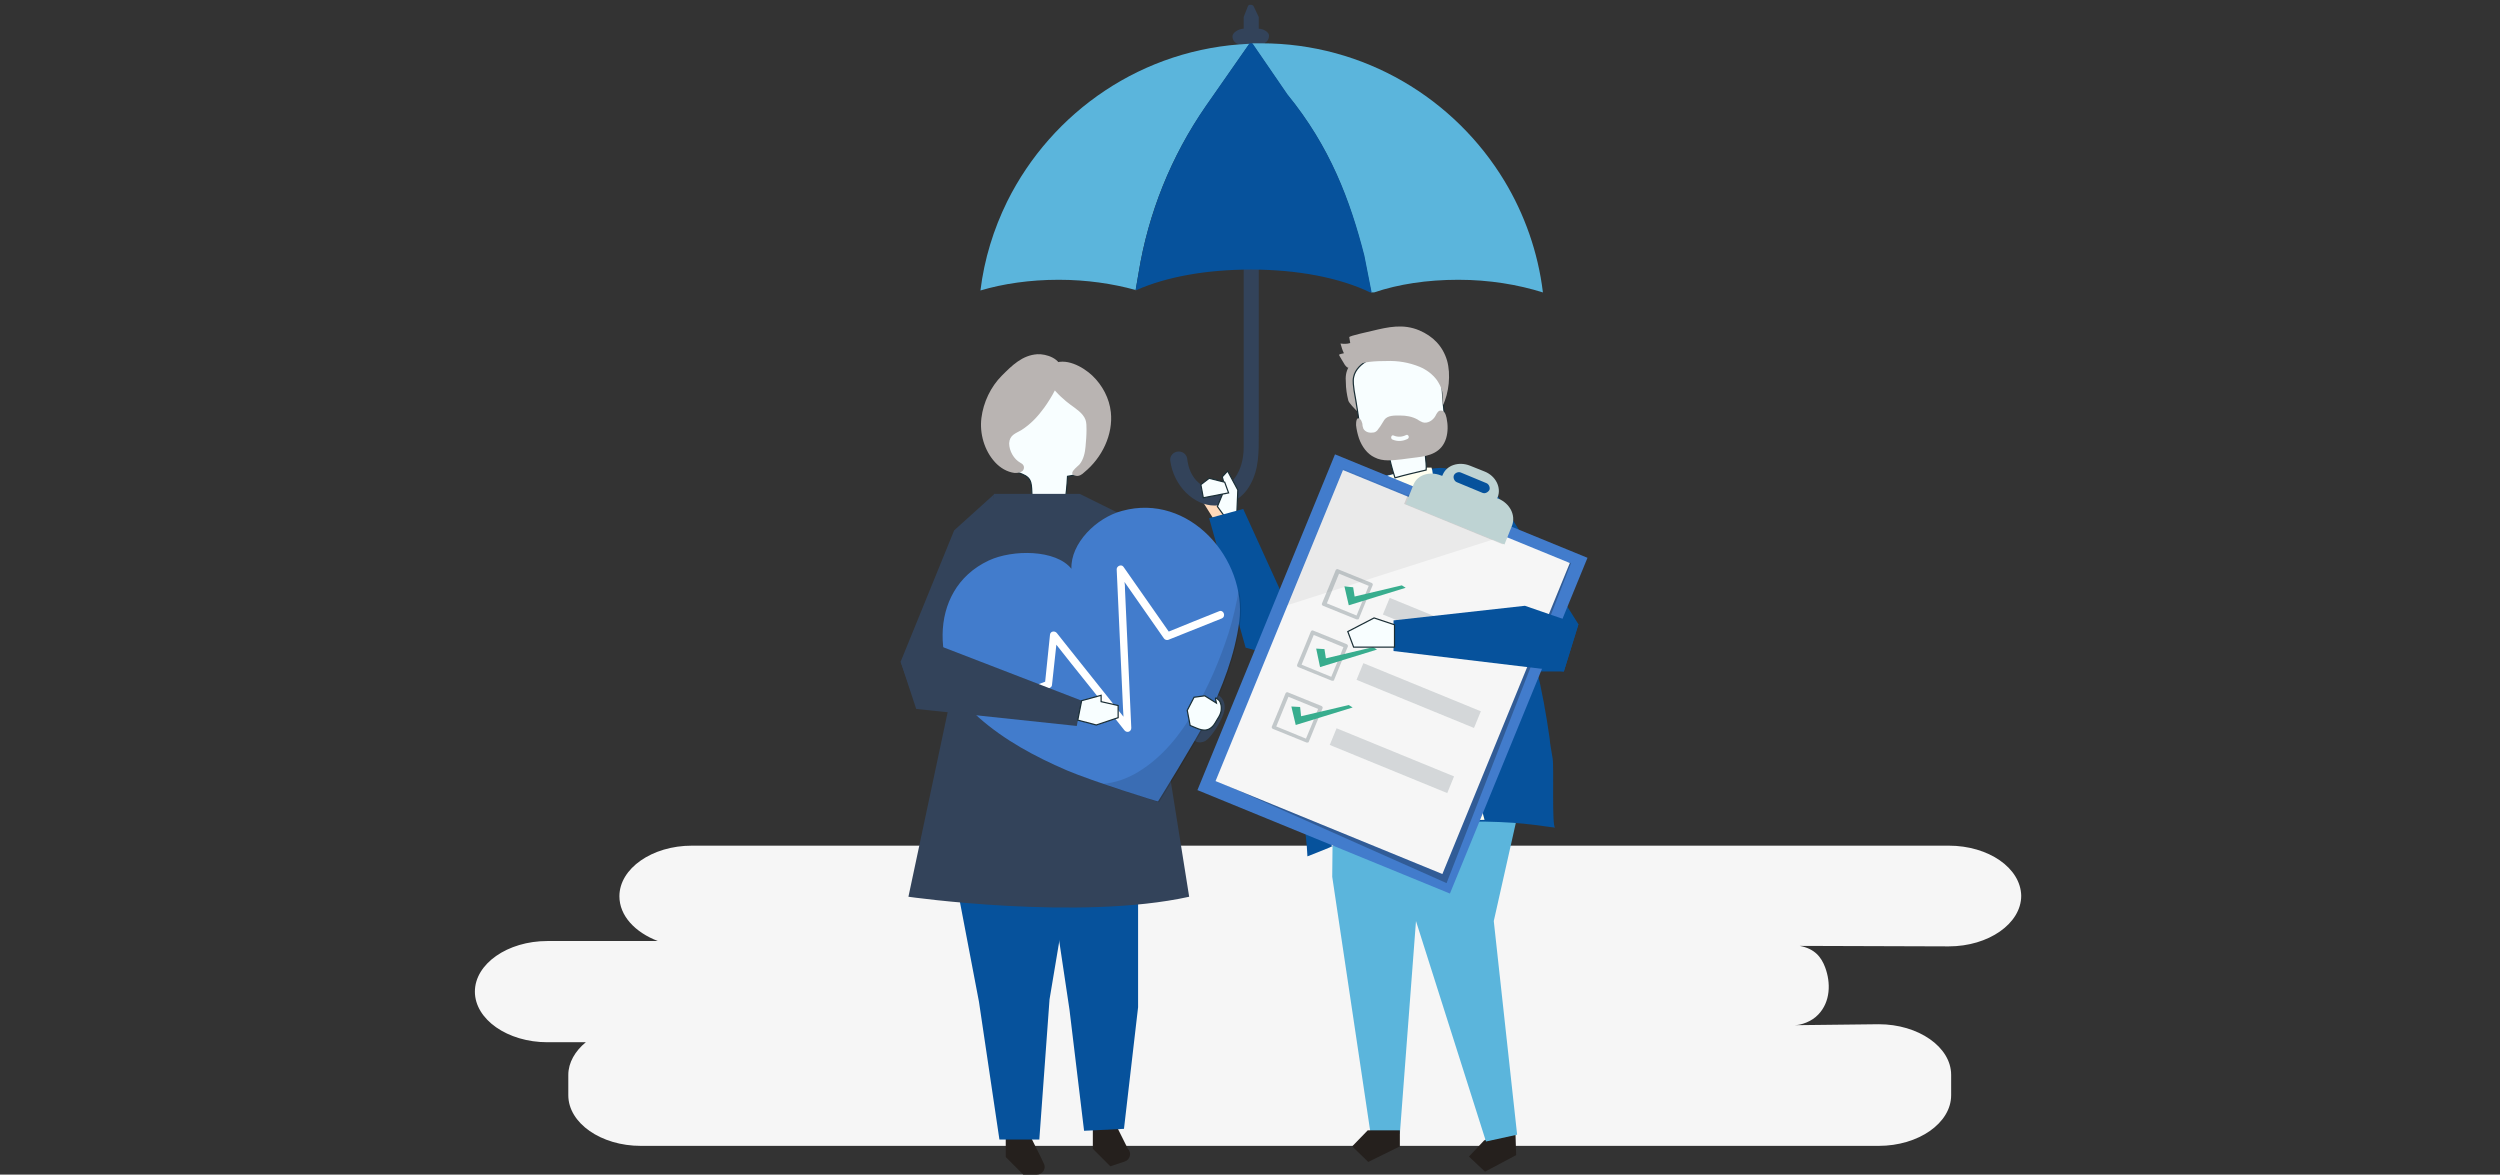 <svg xmlns="http://www.w3.org/2000/svg" xmlns:xlink="http://www.w3.org/1999/xlink" id="Camada_1" x="0px" y="0px" viewBox="0 0 513.8 241.4" style="enable-background:new 0 0 513.8 241.4;" xml:space="preserve"><rect x="0" y="0" width="513.8" height="241.4" fill="#333333" stroke="none"/><style type="text/css">	.st0{fill:#F6F6F6;}	.st1{fill:#FFD9BA;}	.st2{fill:#33435A;}	.st3{opacity:0.26;}	.st4{fill:none;}	.st5{fill:#5BB5DC;}	.st6{fill:#06529C;}	.st7{fill:#FFFFFF;}	.st8{fill:#F8FEFF;stroke:#1A2E35;stroke-width:0.25;stroke-miterlimit:10;}	.st9{fill:#25201D;}	.st10{fill:#FFFFF0;}	.st11{fill:#B9B4B2;}	.st12{fill:#427CCC;}	.st13{opacity:5.000000e-02;}	.st14{opacity:0.12;}	.st15{fill:#BED3D3;}	.st16{opacity:0.47;}	.st17{fill:#899499;}	.st18{fill:#38AD8E;}	.st19{opacity:0.32;}</style><path class="st0" d="M400.5,173.8H142.2c-8.2,0-14.9,4.7-14.9,10.4l0,0c0,4,3.2,7.4,7.9,9.2h-22.7c-8.2,0-14.9,4.7-14.9,10.4l0,0 c0,5.7,6.7,10.4,14.9,10.4h7.9c-2.2,1.8-3.6,4.2-3.6,6.7v4.2c0,5.7,6.7,10.4,14.9,10.4h254.4c8.2,0,14.9-4.7,14.9-10.4v-4.2 c0-5.7-6.7-10.4-14.9-10.4l-17.3,0.2c1.3,0,3.5-0.7,4.9-2.2c2.5-2.6,2.6-6.5,1.4-9.7c-0.8-2.1-2.1-3.8-5.2-4.4l30.6,0.1 c8.2,0,14.9-4.7,14.9-10.4l0,0C415.3,178.4,408.7,173.8,400.5,173.8z"></path><g>	<polygon class="st1" points="247,102.8 249.5,106.8 250.8,106.8 252.9,105.3 251.2,101.3 247.3,101.4  "></polygon></g><g>	<g>		<path class="st2" d="M258.7,5.9c0-0.8,0-1.6,0-2.4l-1.1-2.3c-0.3-0.3-0.9-0.3-1.1,0l-0.9,2.3v2.4c-0.9,0-2.3,0.7-2.3,1.6   c0,0.9,0.7,1.6,1.6,1.6h0.7v82.9c0,4.7-2.5,8.6-6,8.5c-2.8-0.1-5.2-2.4-5.6-6.2c-0.1-0.8-0.8-1.5-1.7-1.5h-0.1   c-1,0-1.8,0.9-1.7,1.8c0.7,5.4,5,9.3,9.1,9.3c3.2,0,5.8-1.5,7.3-4.2c1.9-3.3,1.8-6.9,1.8-10.6c0-3.4,0-6.9,0-10.3   c0-4.8,0-9.6,0-14.4c0-5.5,0-10.9,0-16.4c0-5.5,0-10.9,0-16.4c0-4.8,0-9.5,0-14.3c0-2.8,0-5.6,0-8.3h0.5c0.9,0,1.6-0.7,1.6-1.6   C260.9,6.6,259.6,5.9,258.7,5.9z"></path>	</g>	<g class="st3">		<polygon class="st2" points="258.7,52.4 255.5,49 255.5,43.5 258.7,43.5   "></polygon>	</g></g><g>	<path class="st4" d="M281.5,60.1c0.1,0.1,0.3,0.1,0.4,0.2c0.2-0.1,0.4-0.1,0.5-0.2h-0.6H281.5z"></path></g><g>	<path class="st5" d="M233.4,59.6l0.6-3.5c2-12.3,6.7-24,13.8-34.2l9-12.9c-21.9,0.9-40.6,13.9-49.8,32.4  c-2.8,5.7-4.7,11.8-5.5,18.3c4.7-1.4,10.2-2.2,16.1-2.2C223.3,57.5,228.7,58.3,233.4,59.6z"></path></g><g>	<path class="st5" d="M280.3,52.5l1.5,7.6h0.6c5-1.7,10.9-2.6,17.3-2.6c6.4,0,12.3,1,17.4,2.6c-1-8.3-3.8-16.1-7.9-22.9  c-10.2-16.9-28.8-28.3-50-28.3c-0.6,0-1.2,0-1.9,0l7.2,10.5C273.4,30.2,277.4,41.2,280.3,52.5z"></path></g><g>	<path class="st6" d="M234,56.1l-0.6,3.5c0.1,0,0.1,0,0.2,0c6.1-2.7,14.3-4.2,23.5-4.2c9.6,0,18.3,1.7,24.5,4.7h0.3l-1.5-7.6  c-2.9-11.3-7-22.3-15.8-33.1l-7.2-10.5c-0.2,0-0.4,0-0.6,0l-9,12.9C240.7,32.1,236,43.8,234,56.1z"></path></g><g>	<path class="st7" d="M233.4,59.6l0,0.1c0.1,0,0.1-0.1,0.2-0.1C233.5,59.7,233.4,59.7,233.4,59.6z"></path></g><g>	<polygon class="st8" points="254.2,105.4 254.4,100.7 252.3,96.8 251.2,98 251.8,100.2 250.2,104.1 252.3,107  "></polygon></g><g>	<polygon class="st8" points="252.5,101.3 251.7,99.1 248.5,98.3 246.8,99.6 247.3,102.3  "></polygon></g><g>	<polygon class="st6" points="296.8,96.3 305.2,97.8 324.4,128.3 321.4,138 311.1,138  "></polygon></g><g>	<polygon class="st9" points="311.5,234.2 311.6,237.4 305.2,240.8 301.9,237.7 305,234.4 311.4,231  "></polygon></g><g>	<polygon class="st5" points="302.1,154.5 314.3,156.8 307,189.3 311.8,233.2 305.4,234.6 288.6,181.7 288.6,165.9 289.8,156.6  "></polygon></g><g>	<polygon class="st5" points="274.2,139.1 273.8,180.2 281.7,233.1 287.7,233 291.4,184.2 299.6,135.4  "></polygon></g><g>	<polygon class="st9" points="287.7,232.3 287.7,235.6 281.2,238.8 277.9,235.6 281.1,232.3  "></polygon></g><g>	<path class="st6" d="M319.1,155.9c0.3,1.8-0.2,13.9,0.5,14.2c-2.9-0.4-5.7-0.8-8.6-1c-7.6-0.5-15.3-0.3-22.8,0.8  c-3.4,0.5-7,0.9-10.3,2.2c-1.6,0.6-3.1,1.4-4.7,2.1c-0.4,0.2-4.5,1.8-4.5,1.8c-0.2-5.3-1.4-10.4-2-15.7c-0.6-5.3-0.9-10.7-1-16.1  c0-8.4,2.8-15.9,4.7-24.1c0.9-4,1.7-8.2,3.2-12.1c1.1-3.1,3.3-7.6,6.3-9.2c1-0.6,2.2-0.7,3.4-0.9c3.5-0.5,7-1,10.5-1.5  c1.3-0.2,2.6-0.4,3.8,0c1.8,0.6,3,2.3,4.1,3.9c4.8,7.2,8.2,15.2,10.5,23.5c1.2,4.4,2.4,8.7,3.5,13.2c1.2,4.9,2.1,9.9,2.8,14.9  C318.5,152.5,318.8,154,319.1,155.9z"></path></g><g>	<polygon class="st6" points="279.9,98.8 276.5,100.8 263.2,121.5 255.5,104.6 248.5,106.5 256,133.1 265,135.6 271.2,128.3  "></polygon></g><g>	<path class="st10" d="M290.7,118.7c0.1,2.3,0.7,4.5,1.2,6.7c3.3,13.5,9.8,29.6,13.2,43.1c-9,0-19.9,1.8-31.4,5.4  c-0.3-5.2-0.6-15.3-0.8-20.5c-0.2-3.3-0.3-6.6-0.1-9.9c0.4-5.3,1.8-10.4,3.2-15.5c2.6-9.4,5.1-18.8,7.7-28.2c0.1-0.5,0.3-1,0.6-1.4  c0.4-0.5,0.9-0.7,1.5-0.8c2.6-0.8,5.6-1.6,8.4-1.5c1,2.7-0.9,7.9-1.5,10.6C291.6,110.6,290.5,114.5,290.7,118.7z"></path></g><g>	<path class="st11" d="M280.2,76.9c-0.7,1.8-0.9,3.7-0.7,5.6c0.1,0.5,0.1,1.1-0.3,1.4c-0.4,0.4,0.1,1-0.3,0.6  c-0.4-0.4-1.7-1.7-1.8-2.2c-0.3-1.2-0.5-2.5-0.5-3.7c-0.1-1.1,0-2.2,0.6-3.2c0.3-0.5,0.9-1,1.4-1.4c0.7-0.6,1.5-1.2,2.4-1.5  c1.5-0.5,2.6-0.1,1.4,1.2C281.4,74.7,280.7,75.7,280.2,76.9z"></path></g><g>	<g>		<path class="st8" d="M293.1,96.6c-2.1,0.5-4.3,1-6.4,1.6c-0.6-1.8-1.1-3.7-1.4-5.6c-1.9,0-4.2-0.3-5.2-2.2   c-0.3-0.6-0.4-1.3-0.5-1.9c-0.4-2.7-0.8-5.5-1.3-8.2c-0.1-0.9-0.3-1.9-0.1-2.8c0.3-1.6,1.7-2.8,3-3.5c3.4-2,7.6-2.6,11.3-1   c1,0.4,1.9,1,2.6,1.9c1,1.4,1.2,3.3,1.3,5c0.1,1.6,0.2,3.2,0.4,4.9c0.1,1.9,0.2,4-1.1,5.2c-0.7,0.6-1.7,0.9-2.2,1.6   C292.4,92.8,293.3,94.8,293.1,96.6z"></path>	</g></g><g>	<path class="st11" d="M279.3,90.1c0.6,1.7,1.7,3.2,3.2,3.9c1.7,0.9,3.7,0.6,5.6,0.4c1-0.1,2-0.3,3.1-0.4c2.6-0.3,5.1-1,6-3.9  c0.4-1.3,0.4-2.8,0.1-4.2c-0.1-0.4-0.2-0.8-0.4-1.1c-0.2-0.3-0.6-0.5-1-0.4c-0.4,0.1-0.7,0.7-0.9,1.1c-0.5,0.9-1.6,1.6-2.6,1.3  c-0.3-0.1-0.6-0.3-0.8-0.4c-0.1-0.1-0.2-0.1-0.3-0.2c-1.1-0.6-2.3-0.8-3.5-0.8c-1.1,0-2.6-0.1-3.3,0.9c-0.4,0.6-0.7,1.2-1.1,1.7  c-0.2,0.2-0.3,0.5-0.5,0.6c-0.2,0.2-0.5,0.3-0.8,0.3c-0.7,0.1-1.5-0.1-1.9-0.8c-0.1-0.3-0.2-0.6-0.2-1c-0.1-0.3-0.2-0.7-0.4-0.9  c-0.9-0.8-0.9,0.7-0.9,1.2C278.8,88.3,279,89.2,279.3,90.1z M286.4,89.5c0.9,0.4,1.8,0.3,2.6-0.1c0.4-0.2,0.8,0.5,0.3,0.8  c-1,0.5-2.1,0.6-3.2,0.1C285.7,90,286,89.3,286.4,89.5z"></path></g><g>	<path class="st11" d="M276.2,72.6c-0.3-0.6-0.5-1.3-0.7-2c0.7,0.1,1.4,0.1,2-0.1c-0.1-0.4-0.1-0.8-0.2-1.2c0-0.3,4.4-1.2,4.7-1.3  c3.3-0.8,6.4-1.5,9.7-0.1c2.8,1.2,4.8,3.2,5.7,6.2c0.8,2.8,0.4,6.7-0.9,9.3c-0.1-0.8,0.1-2.6-0.2-3.3c-0.2-0.7-0.6-1.4-1-2  c-0.9-1.2-2.1-2.1-3.5-2.7c-2.2-0.9-4.5-1.3-6.9-1.2c-2.1,0-4.7,0.1-6.7,1c-1,0.4-1.1,0.7-1.8-0.2c-0.1-0.2-1.3-2.1-1.2-2.1  C275.5,72.7,275.9,72.7,276.2,72.6z"></path></g><rect x="258.3" y="101.2" transform="matrix(0.925 0.379 -0.379 0.925 73.796 -98.128)" class="st12" width="56.1" height="74.6"></rect><g class="st3">	<polygon points="251.3,161 252.1,161.4 297.3,181.5 322.9,115.7 320.5,115.4  "></polygon></g><rect x="261.2" y="103.6" transform="matrix(0.925 0.379 -0.379 0.925 73.663 -98.216)" class="st0" width="50.4" height="69.1"></rect><g class="st13">	<polygon points="276.1,96.3 309.6,110 264.5,124.4  "></polygon></g><g>	<g class="st14">		<rect x="288.3" y="105.7" transform="matrix(0.925 0.379 -0.379 0.925 62.745 -105.412)" width="21.9" height="2.1"></rect>	</g>	<g>		<g>			<path class="st15" d="M308,102.5l-0.3-0.1l0.1-0.2c0.8-2-0.4-4.4-2.7-5.3l-3-1.2c-2.3-0.9-4.8-0.1-5.6,1.9l-0.1,0.2l-0.3-0.1    c-2.3-0.9-4.8-0.1-5.6,1.9l-1.6,4l20.3,8.3l1.6-4C311.5,105.8,310.3,103.5,308,102.5z M304.7,101.3l-5.3-2.2    c-0.5-0.2-0.8-0.9-0.6-1.4c0.2-0.5,0.9-0.8,1.4-0.6l5.3,2.2c0.5,0.2,0.8,0.9,0.6,1.4C305.8,101.2,305.2,101.5,304.7,101.3z"></path>		</g>	</g></g><g class="st16">	<g>		<path class="st17" d="M281.9,119.8c-2.3-0.9-4.6-1.9-6.9-2.8c-0.2-0.1-0.4,0-0.5,0.2c-0.9,2.3-1.9,4.6-2.8,6.8   c-0.1,0.2,0,0.4,0.2,0.5c2.3,0.9,4.6,1.9,6.9,2.8c0.1,0,0.2,0,0.3,0c0,0,0,0,0,0c0,0,0,0,0,0c0.1,0,0.2-0.1,0.2-0.2   c0.9-2.3,1.9-4.6,2.8-6.8C282.2,120.1,282.1,119.9,281.9,119.8z M278.8,126.5c-2-0.8-4.1-1.7-6.1-2.5c0.8-2,1.7-4.1,2.5-6.1   c2,0.8,4.1,1.7,6.1,2.5C280.5,122.4,279.6,124.5,278.8,126.5z"></path>	</g>	<g>		<path class="st17" d="M276.8,132.4c-2.3-0.9-4.6-1.9-6.9-2.8c-0.2-0.1-0.4,0-0.5,0.2c-0.9,2.3-1.9,4.6-2.8,6.8   c-0.1,0.2,0,0.4,0.2,0.5c2.3,0.9,4.6,1.9,6.9,2.8c0.1,0,0.2,0,0.3,0c0,0,0,0,0,0c0,0,0,0,0,0c0.1,0,0.2-0.1,0.2-0.2   c0.9-2.3,1.9-4.6,2.8-6.8C277.1,132.8,277,132.5,276.8,132.4z M273.6,139.1c-2-0.8-4.1-1.7-6.1-2.5c0.8-2,1.7-4.1,2.5-6.1   c2,0.8,4.1,1.7,6.1,2.5C275.3,135.1,274.4,137.1,273.6,139.1z"></path>	</g>	<g>		<path class="st17" d="M271.6,145.1c-2.3-0.9-4.6-1.9-6.9-2.8c-0.2-0.1-0.4,0-0.5,0.2c-0.9,2.3-1.9,4.6-2.8,6.8   c-0.1,0.2,0,0.4,0.2,0.5c2.3,0.9,4.6,1.9,6.9,2.8c0.1,0,0.2,0,0.3,0c0,0,0,0,0,0c0,0,0,0,0,0c0.1,0,0.2-0.1,0.2-0.2   c0.9-2.3,1.9-4.6,2.8-6.8C271.9,145.4,271.8,145.2,271.6,145.1z M268.4,151.8c-2-0.8-4.1-1.7-6.1-2.5c0.8-2,1.7-4.1,2.5-6.1   c2,0.8,4.1,1.7,6.1,2.5C270.1,147.7,269.3,149.7,268.4,151.8z"></path>	</g></g><g>	<polygon class="st18" points="276.3,120.5 278.1,120.7 278.4,122.6 288.1,120.3 288.9,120.8 277.2,124.4  "></polygon></g><g>	<polygon class="st18" points="270.5,133.3 272.2,133.4 272.5,135.3 282.2,133 283,133.5 271.3,137.1  "></polygon></g><g>	<polygon class="st18" points="265.4,145.2 267.2,145.3 267.4,147.2 277.2,144.9 278,145.4 266.3,149  "></polygon></g><g class="st19">			<rect x="273.2" y="154.5" transform="matrix(0.925 0.379 -0.379 0.925 80.54 -96.777)" class="st17" width="26.1" height="3.7"></rect></g><g class="st19">			<rect x="278.7" y="141.1" transform="matrix(0.925 0.379 -0.379 0.925 75.879 -99.849)" class="st17" width="26.1" height="3.7"></rect></g><g class="st19">			<rect x="284.1" y="127.7" transform="matrix(0.925 0.379 -0.379 0.925 71.217 -102.921)" class="st17" width="26.1" height="3.7"></rect></g><g>	<polygon class="st6" points="324.4,128.3 313.4,124.5 286.4,127.5 286.4,133.8 321.4,138  "></polygon></g><g>	<polygon class="st8" points="286.6,128.4 282.4,127 277,129.8 278.2,133 286.6,133  "></polygon></g><g>	<path class="st2" d="M250.4,142.9c0.8,0.4,1.3,1.4,1.3,2.4c0,0.9-0.4,1.9-0.8,2.7c-0.5,1-1.1,2-1.8,2.9c-0.4,0.5-0.8,1-1.4,1.4  c-0.6,0.3-1.3,0.4-1.9,0.1c-0.4-0.2-0.7-0.6-0.9-1c-0.2-0.3-0.4-0.5-0.4-0.9c0-0.3,0.1-0.5,0.2-0.8  C245.7,148.1,247.7,141.5,250.4,142.9z"></path></g><g>	<polygon class="st2" points="204.3,101.6 196.1,109 185.1,136 188.3,145 198.6,142.7  "></polygon></g><g>	<path class="st9" d="M206.7,232.4v5.4l3.6,3.6h2.8c1.2,0,2-1.3,1.4-2.3l-0.6-1.3l-1.8-3.6l-1.8-3.6L206.7,232.4z"></path></g><g>	<path class="st9" d="M224.6,230.7v5.4l3.6,3.6l3-1c1.1-0.4,1.4-1.8,0.6-2.6l0,0l-1.8-3.6l-1.8-3.6L224.6,230.7z"></path></g><g>	<polygon class="st6" points="195,173.4 201.2,205.9 205.4,234.2 213.6,234.2 215.7,205.4 221.9,168.4  "></polygon></g><g>	<polygon class="st6" points="233.9,170.6 233.9,207 231,232 222.8,232.4 219.8,207.5 214.7,173.4  "></polygon></g><g>	<g>		<path class="st8" d="M212.3,103.1c2.2,0.2,4.3,0.4,6.5,0.6c0.3-1.9,0.5-3.8,0.6-5.8c1.9-0.3,4.1-0.9,4.7-2.9   c0.2-0.6,0.2-1.3,0.2-2c0-2.8,0-5.6,0.1-8.3c0-1,0-2-0.3-2.8c-0.6-1.6-2-2.5-3.4-3.1c-3.6-1.5-7.8-1.5-11.1,0.7   c-0.9,0.6-1.7,1.3-2.2,2.3c-0.8,1.5-0.7,3.4-0.6,5.2c0.1,1.6,0.2,3.3,0.3,4.9c0.1,1.9,0.4,4,1.8,5c0.8,0.5,1.7,0.6,2.4,1.3   C212.4,99.3,211.8,101.4,212.3,103.1z"></path>	</g></g><g>	<path class="st11" d="M214.6,83.8c-1.3,1.8-2.8,3.4-4.7,4.6c-1.2,0.7-2.4,1-2.5,2.7c0,1.6,1,3.3,2.3,4c0.2,0.1,0.5,0.3,0.6,0.5  c0.3,0.4,0.1,1.1-0.3,1.3c-0.4,0.3-1,0.3-1.5,0.3c-1.5-0.2-2.9-1-4-2.2c-2.2-2.4-3.2-5.9-2.8-9.1c0.4-3.2,1.9-6.4,4.2-8.7  c2.1-2.1,4.2-4.2,7.3-4.4c1.8-0.1,4.9,0.9,4.9,3.2C218.2,78.3,215.9,82,214.6,83.8z"></path></g><g>	<path class="st11" d="M219.9,83.1c1.2,0.9,2.7,1.8,3.2,3.2c0.2,0.6,0.2,1.3,0.2,2c0,1.2-0.1,2.4-0.2,3.5c-0.1,1.2-0.4,2.6-1.2,3.6  c-0.3,0.4-2.8,2.1-0.7,2.4c0.6,0.1,1.2-0.3,1.6-0.7c3.7-3,6-7.8,5.5-12.4c-0.3-2.8-1.7-5.5-3.8-7.5c-1.9-1.8-5.6-3.9-8.3-2.3  C212.7,77,218,81.7,219.9,83.1z"></path></g><g>	<path class="st2" d="M221.9,101.5h-17.6l-17.6,82.8c0,0,35.1,5,57.7,0L232,106.5L221.9,101.5z"></path></g><g>	<path class="st12" d="M230.6,105c-5.3,1.4-10.6,6.7-10.4,11.9c-3.2-4-12.1-4-17-1.7c-13,6.1-11.6,23.7-2,32.3  c5.2,4.6,11.5,8,18,10.8c5.4,2.3,18.8,6.5,18.8,6.4c0,0,7.4-11.9,10.1-17.1c3.1-6.3,5.7-13,6.6-19.9  C256.3,114.9,244.4,101.2,230.6,105z"></path></g><g class="st14">	<path d="M252.5,130.1c-1.8,5.5-4.1,11-7.1,16c-2.8,4.9-6.5,9.5-11.4,12.5c-2.3,1.4-4.8,2.3-7.4,2.5c5.6,1.9,11.6,3.8,11.6,3.8  c0,0,7.4-11.9,10.1-17.1c3.1-6.3,5.7-13,6.6-19.9c0.3-2.2,0.2-4.5-0.3-6.7C254.1,124.2,253.4,127.2,252.5,130.1z"></path></g><g>	<path class="st7" d="M250.6,125.6c-3.5,1.4-7,2.8-10.4,4.2c-3.1-4.4-6.2-8.9-9.3-13.3c-0.4-0.6-1.4-0.2-1.4,0.5  c0.4,9.5,0.9,19.1,1.3,28.6c0,0.6,0.1,1.1,0.1,1.7c-3.9-4.9-7.9-9.9-11.8-14.8c-0.6-0.8-1.3-1.6-1.9-2.4c-0.4-0.5-1.3-0.4-1.4,0.3  c-0.3,3.2-0.7,6.5-1,9.7c-3.9,1.5-7.9,2.9-11.8,4.4c-0.9,0.3-0.4,1.8,0.5,1.4c4.1-1.5,8.2-3,12.2-4.5c0.2-0.1,0.5-0.3,0.5-0.6  c0.3-2.8,0.6-5.5,0.9-8.3c4,5.1,8.1,10.1,12.1,15.2c0.6,0.8,1.3,1.6,1.9,2.4c0.5,0.6,1.4,0.3,1.4-0.5c-0.4-9.5-0.9-19.1-1.3-28.6  c0-0.5,0-0.9-0.1-1.4c2.7,3.9,5.4,7.7,8.1,11.6c0.2,0.3,0.6,0.4,0.9,0.3c3.7-1.5,7.3-2.9,11-4.4C252,126.7,251.5,125.3,250.6,125.6  z"></path></g><g>	<polygon class="st2" points="185.1,136 193.8,133 222.3,144 221.3,149.2 188.3,145.7  "></polygon></g><g>	<g>		<g>			<path class="st8" d="M251,145.7c0-0.1,0-0.2,0-0.4c0-0.4-0.2-1-0.4-1.3c0,0-0.9-0.9-0.8-0.4l0.2,0.9l-2.4-1.5l-2.2,0.3l-1.4,2.7    l0.6,3.1c1.6,0.6,3.1,1.7,4.6,0.2c0.4-0.4,0.7-1,1-1.5C250.6,147.2,251,146.5,251,145.7z"></path>		</g>	</g></g><g>	<polygon class="st8" points="222.3,144 226.3,142.9 226.3,144.2 229.8,145 229.8,147.5 225.3,149 221.5,148  "></polygon></g></svg>